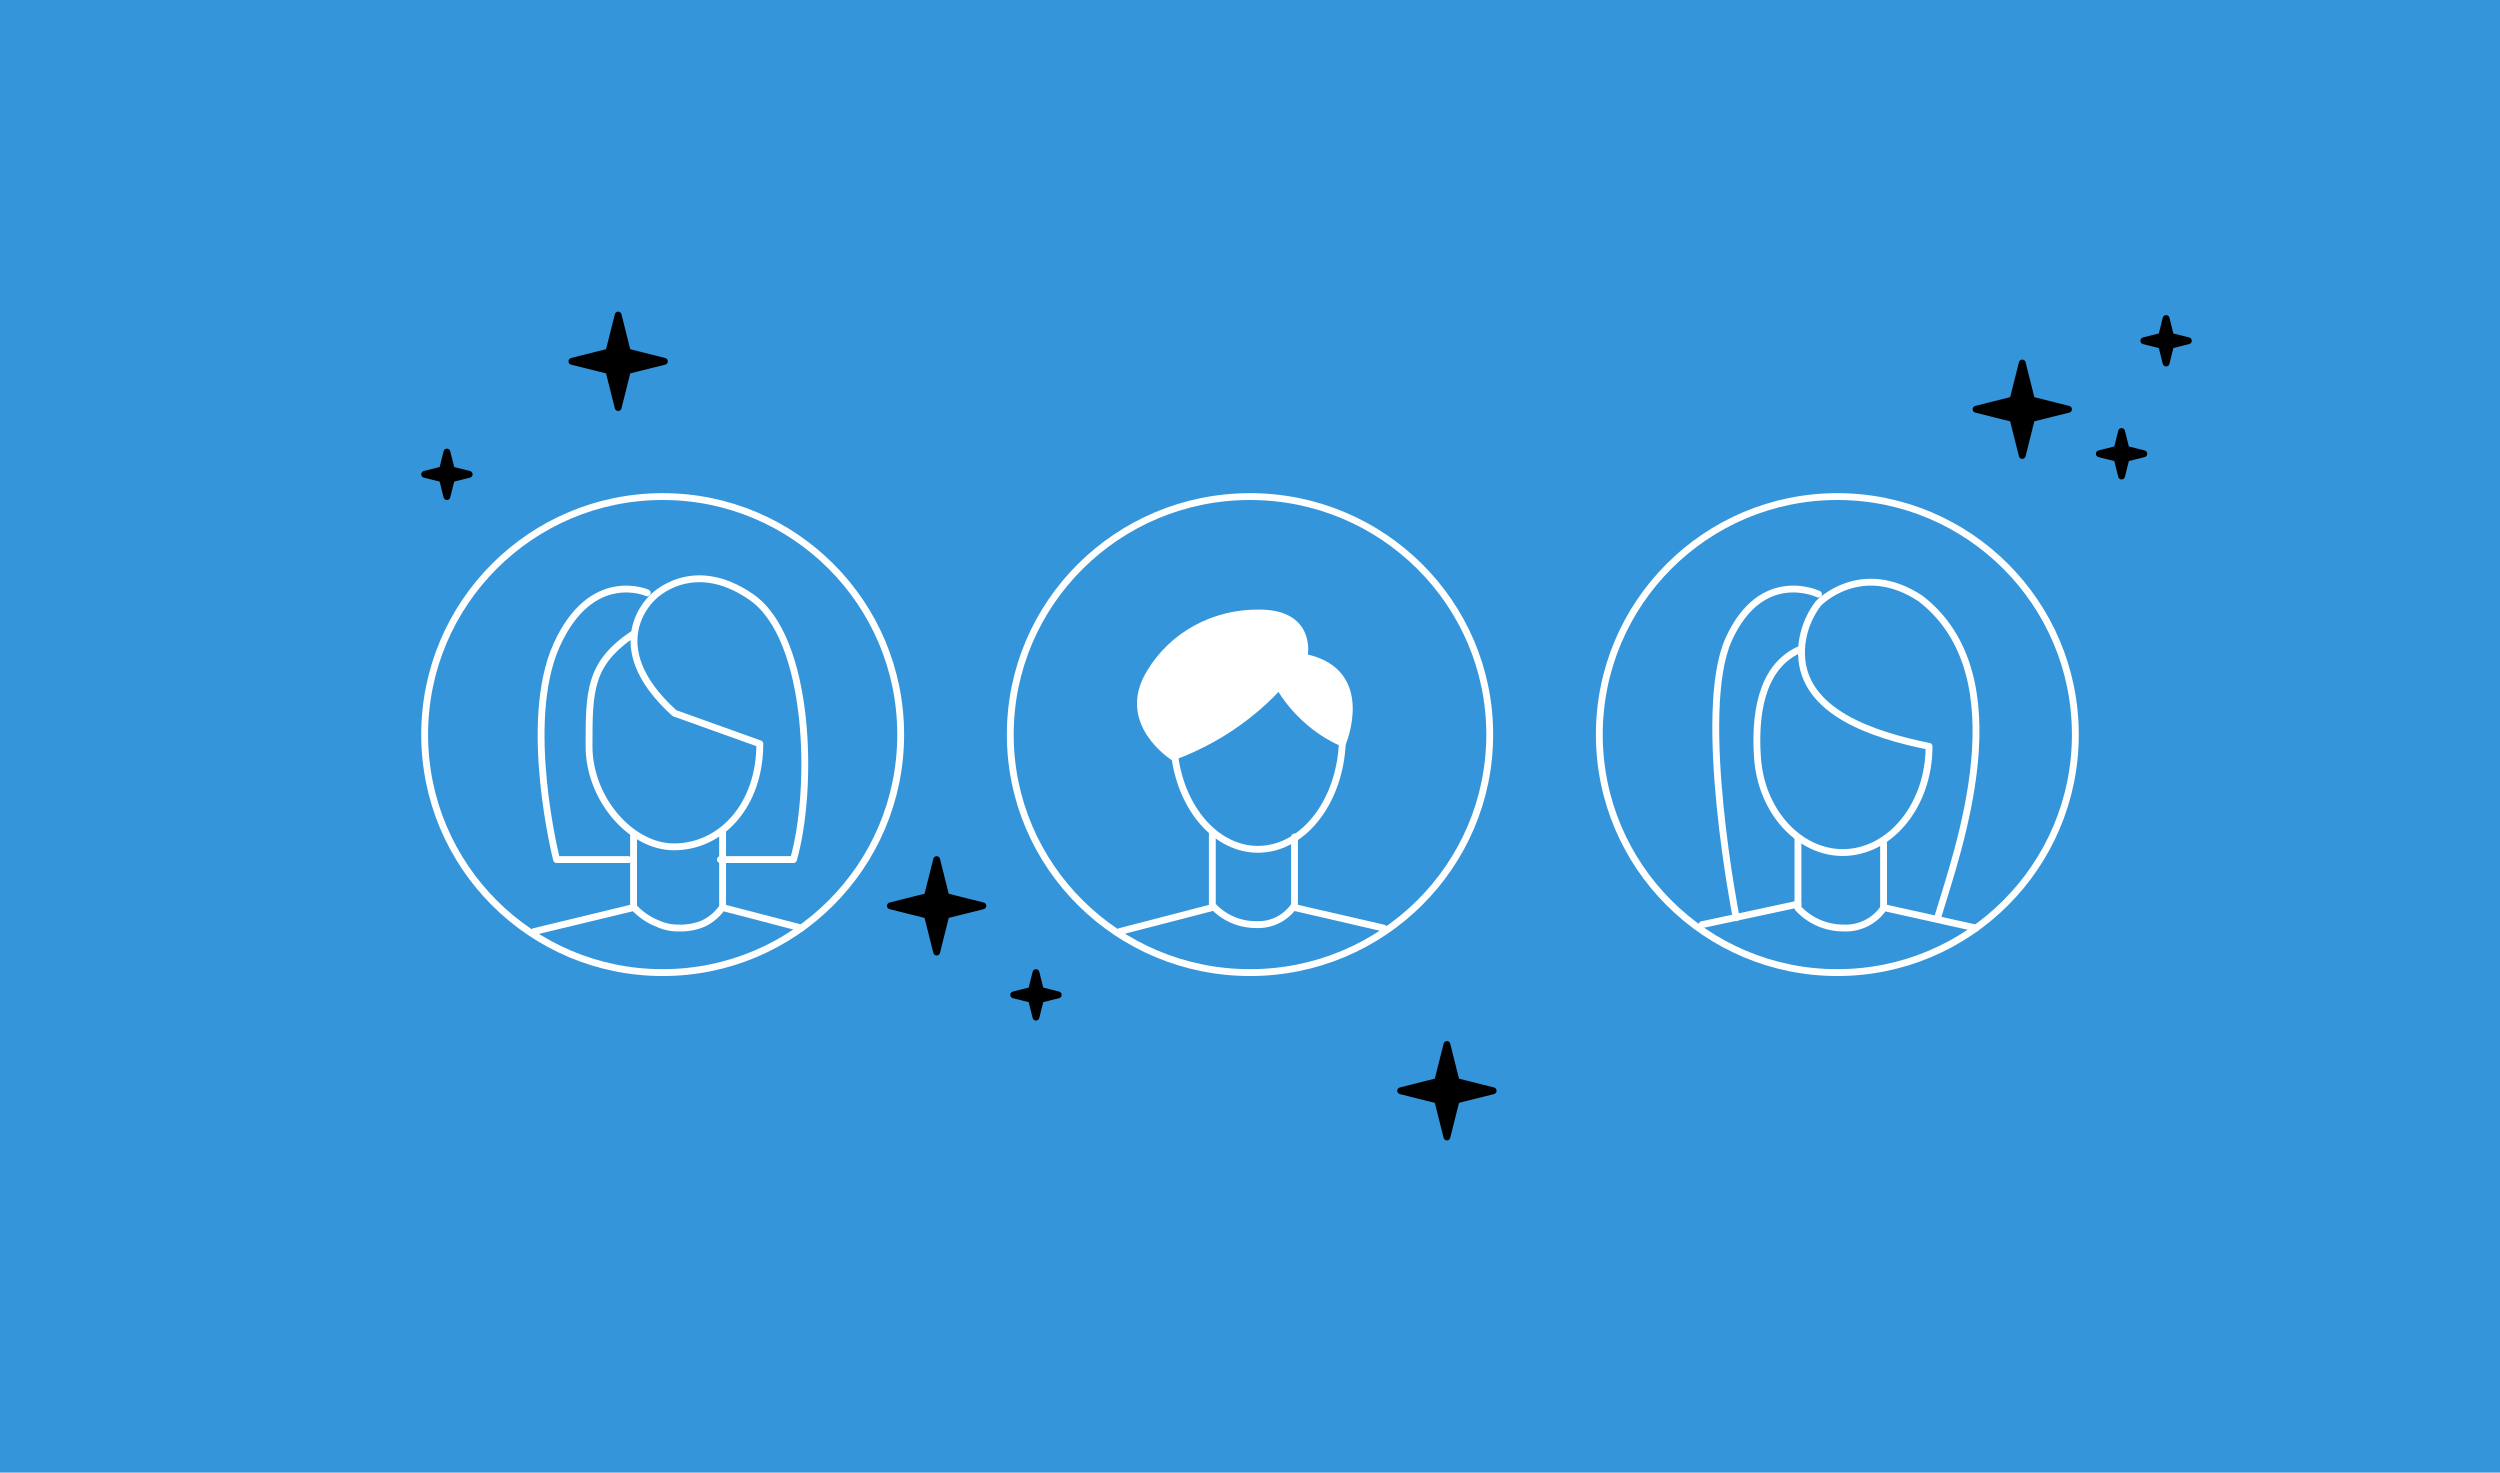 <?xml version="1.0" encoding="UTF-8"?> <svg xmlns="http://www.w3.org/2000/svg" width="730" height="430" viewBox="0 0 730 430" fill="none"> <rect width="730" height="430" fill="#3495DB"></rect> <path d="M365 284C403.66 284 435 252.884 435 214.5C435 176.116 403.66 145 365 145C326.34 145 295 176.116 295 214.5C295 252.884 326.34 284 365 284Z" stroke="white" stroke-width="2" stroke-linecap="round" stroke-linejoin="round"></path> <path d="M392 215C392 233.197 380.955 248 367.332 248C355.114 248 344.978 236.151 343 220.61" stroke="white" stroke-width="2" stroke-linecap="round" stroke-linejoin="round"></path> <path d="M342.544 221C358.368 215.169 371.812 204.65 380.899 190.991C380.899 190.991 383.029 178.962 367.702 179.005C361.254 178.903 354.896 180.457 349.293 183.503C343.69 186.548 339.05 190.974 335.857 196.317C326.681 211.002 342.544 221 342.544 221Z" fill="white" stroke="white" stroke-width="2" stroke-linecap="round" stroke-linejoin="round"></path> <path d="M381.22 192L374 201.22C374 201.22 379.758 211.663 392.023 217C392.023 217 400.844 196.203 381.22 192Z" fill="white" stroke="white" stroke-width="2" stroke-linecap="round" stroke-linejoin="round"></path> <path d="M354 243V264.338C355.601 266.12 357.565 267.544 359.763 268.517C361.96 269.49 364.341 269.99 366.749 269.984C368.958 270.095 371.158 269.632 373.131 268.642C375.105 267.652 376.783 266.168 378 264.338V244.397" stroke="white" stroke-width="2" stroke-linecap="round" stroke-linejoin="round"></path> <path d="M354 265L327 272" stroke="white" stroke-width="2" stroke-linecap="round" stroke-linejoin="round"></path> <path d="M378 265L404 271" stroke="white" stroke-width="2" stroke-linecap="round" stroke-linejoin="round"></path> <path d="M193.5 284C231.884 284 263 252.884 263 214.5C263 176.116 231.884 145 193.5 145C155.116 145 124 176.116 124 214.5C124 252.884 155.116 284 193.5 284Z" stroke="white" stroke-width="2" stroke-linecap="round" stroke-linejoin="round"></path> <path d="M185 243.518V264.817C186.732 266.745 188.854 268.289 191.228 269.348C193.601 270.407 195.398 270.976 198 270.983C200.401 271.104 203.565 270.582 205.71 269.504C207.854 268.426 209.677 266.81 211 264.817V243" stroke="white" stroke-width="2" stroke-linecap="round" stroke-linejoin="round"></path> <path d="M185 265L156 272" stroke="white" stroke-width="2" stroke-linecap="round" stroke-linejoin="round"></path> <path d="M211 265L234 271" stroke="white" stroke-width="2" stroke-linecap="round" stroke-linejoin="round"></path> <path d="M185.155 184.956C172 193.687 172 201.776 172 217.889C172 233.368 184.334 247.277 196.757 247.277C210.627 247.277 221.872 235.151 221.872 217.18L196.936 208.243C174.714 188.121 190.672 174.345 190.672 174.345C190.672 174.345 202.066 162.318 219.396 174.345C236.726 186.372 237.621 230.181 231.7 251H210.348" stroke="white" stroke-width="2" stroke-linecap="round" stroke-linejoin="round"></path> <path d="M189 173.118C189 173.118 172.687 165.841 162.519 188.422C152.351 211.004 162.519 251 162.519 251H183.491" stroke="white" stroke-width="2" stroke-linecap="round" stroke-linejoin="round"></path> <path d="M536.5 284C574.884 284 606 252.884 606 214.5C606 176.116 574.884 145 536.5 145C498.116 145 467 176.116 467 214.5C467 252.884 498.116 284 536.5 284Z" stroke="white" stroke-width="2" stroke-linecap="round" stroke-linejoin="round"></path> <path d="M525 245V265.163C526.666 266.988 528.706 268.449 530.988 269.452C533.27 270.455 535.742 270.977 538.244 270.983C540.552 271.098 542.851 270.621 544.913 269.6C546.975 268.579 548.728 267.05 550 265.163V246.237" stroke="white" stroke-width="2" stroke-linecap="round" stroke-linejoin="round"></path> <path d="M525 264L497 270" stroke="white" stroke-width="2" stroke-linecap="round" stroke-linejoin="round"></path> <path d="M550 265L577 271" stroke="white" stroke-width="2" stroke-linecap="round" stroke-linejoin="round"></path> <path d="M526.065 189.433C515.922 193.493 512.071 205.222 513.186 221.236C514.301 237.25 525.577 248.945 538.057 248.945C551.99 248.945 563.287 235.08 563.287 217.937V217.937C546.861 214.606 526.584 207.981 526.048 191.23C525.761 182.245 531.054 176.108 531.054 176.108C531.054 176.108 543.391 163.302 560.8 174.775C590.25 197.52 571.71 248.14 565.762 268" stroke="white" stroke-width="2" stroke-linecap="round" stroke-linejoin="round"></path> <path d="M531 173.496C531 173.496 514.414 165.447 504.78 186.685C495.146 207.923 506.967 268 506.967 268" stroke="white" stroke-width="2" stroke-linecap="round" stroke-linejoin="round"></path> <path d="M270.79 261.793L273.5 251L276.203 261.793L287 264.504L276.203 267.207L273.5 278L270.79 267.207L260 264.504L270.79 261.793Z" fill="black" stroke="black" stroke-width="2" stroke-linecap="round" stroke-linejoin="round"></path> <path d="M587.79 116.793L590.5 106L593.203 116.793L604 119.504L593.203 122.207L590.5 133L587.79 122.207L577 119.504L587.79 116.793Z" fill="black" stroke="black" stroke-width="2" stroke-linecap="round" stroke-linejoin="round"></path> <path d="M177.79 102.793L180.5 92L183.203 102.793L194 105.504L183.203 108.207L180.5 119L177.79 108.207L167 105.504L177.79 102.793Z" fill="black" stroke="black" stroke-width="2" stroke-linecap="round" stroke-linejoin="round"></path> <path d="M419.79 315.793L422.5 305L425.203 315.793L436 318.504L425.203 321.207L422.5 332L419.79 321.207L409 318.504L419.79 315.793Z" fill="black" stroke="black" stroke-width="2" stroke-linecap="round" stroke-linejoin="round"></path> <path d="M301.199 289.199L302.5 284L303.801 289.199L309 290.5L303.801 291.801L302.5 297L301.199 291.801L296 290.5L301.199 289.199Z" fill="black" stroke="black" stroke-width="2" stroke-linecap="round" stroke-linejoin="round"></path> <path d="M618.199 131.199L619.5 126L620.801 131.199L626 132.5L620.801 133.801L619.5 139L618.199 133.801L613 132.5L618.199 131.199Z" fill="black" stroke="black" stroke-width="2" stroke-linecap="round" stroke-linejoin="round"></path> <path d="M631.199 98.199L632.5 93L633.801 98.199L639 99.5L633.801 100.801L632.5 106L631.199 100.801L626 99.5L631.199 98.199Z" fill="black" stroke="black" stroke-width="2" stroke-linecap="round" stroke-linejoin="round"></path> <path d="M129.199 137.199L130.5 132L131.801 137.199L137 138.5L131.801 139.801L130.5 145L129.199 139.801L124 138.5L129.199 137.199Z" fill="black" stroke="black" stroke-width="2" stroke-linecap="round" stroke-linejoin="round"></path> </svg> 